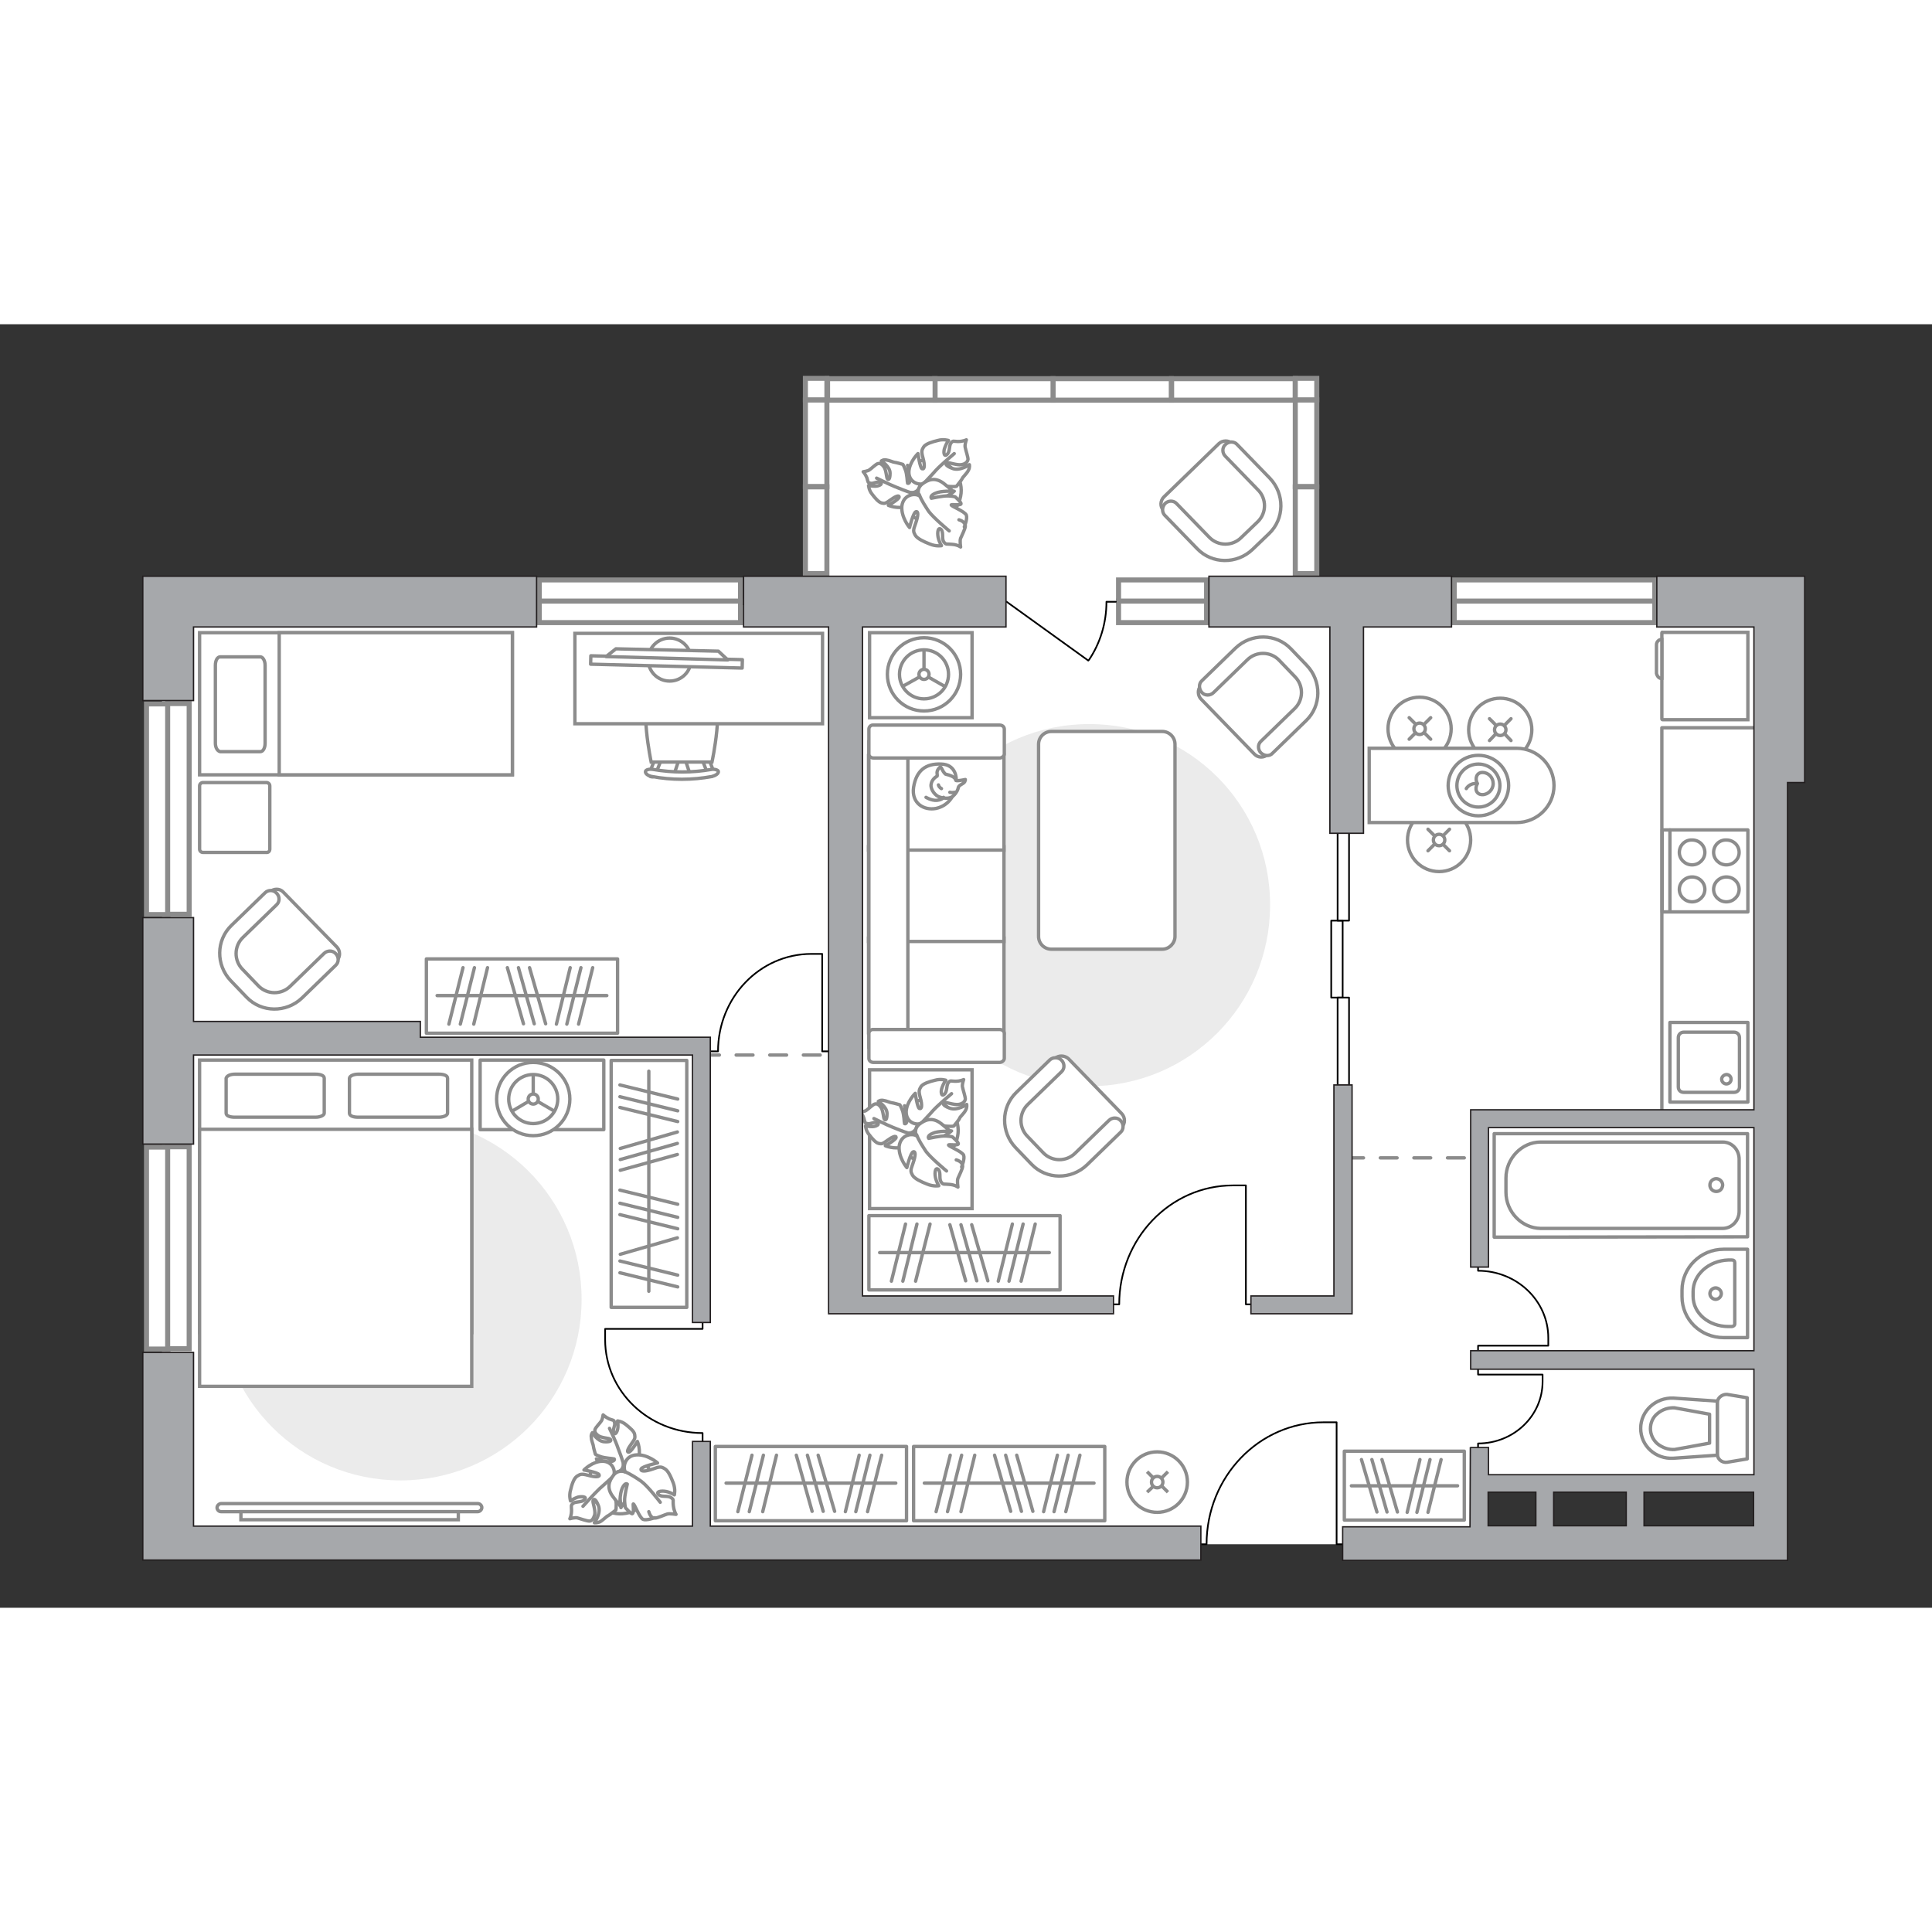 <?xml version="1.0" encoding="utf-8"?>
<!-- Generator: Adobe Illustrator 25.1.0, SVG Export Plug-In . SVG Version: 6.00 Build 0)  -->
<svg version="1.1" id="Слой_1" xmlns="http://www.w3.org/2000/svg" xmlns:xlink="http://www.w3.org/1999/xlink" x="0px" y="0px"
	 viewBox="0 0 575 382" style="enable-background:new 0 0 575 382;" xml:space="preserve" width="200" height="200">
<rect x="0" y="0" width="575" height="382" fill="#333333" stroke="none"/>
<style type="text/css">
	.st0{fill:#FFFFFF;}
	.st1{fill:#EBEBEB;}
	.st2{fill:#FFFFFF;stroke:#8C8C8C;stroke-miterlimit:10;}
	.st3{fill:none;stroke:#8C8C8C;stroke-linecap:round;stroke-linejoin:round;stroke-miterlimit:10;}
	.st4{fill:#FFFFFF;stroke:#8C8C8C;stroke-linecap:round;stroke-linejoin:round;stroke-miterlimit:10;}
	.st5{fill:none;stroke:#8C8C8C;stroke-miterlimit:10;}
	.st6{fill:none;stroke:#000000;stroke-width:0.5;stroke-linecap:round;stroke-linejoin:round;stroke-miterlimit:10;}
	.st7{fill:#FFFFFF;stroke:#8C8C8C;stroke-linecap:round;stroke-miterlimit:10;}
	.st8{fill:none;stroke:#8C8C8C;stroke-linecap:round;stroke-miterlimit:10;}
	.st9{fill:#FFFFFF;stroke:#8C8C8C;stroke-width:1;stroke-linecap:round;stroke-linejoin:round;stroke-miterlimit:10.001;}
	.st10{fill:#FFFFFF;stroke:#8C8C8C;stroke-width:1.5;stroke-linecap:round;stroke-miterlimit:10;}
	.st11{fill:none;stroke:#8C8C8C;stroke-linecap:round;stroke-linejoin:round;stroke-miterlimit:10;stroke-dasharray:5,5;}
	.st12{fill:#A6A8AB;stroke:#231F20;stroke-width:0.4;stroke-miterlimit:10;}
</style>
<g id="bg_1_">
	<g>
		<rect x="48.2" y="83.6" class="st0" width="392.4" height="279.5"/>
		<rect x="242.9" y="19.4" class="st0" width="145.8" height="138.2"/>
		<rect x="374.4" y="80.9" class="st0" width="155" height="263.7"/>
	</g>
</g>
<g id="furniture_1_">
	<path id="Vector_3_" class="st1" d="M119.2,236.3c-29.8,0-53.9,24.1-53.9,53.9s24.1,53.9,53.9,53.9s53.9-24.1,53.9-53.9
		S149,236.3,119.2,236.3z"/>
	<rect x="258.8" y="221.9" class="st2" width="30.5" height="41.3"/>
	<g>
		<rect x="181.9" y="219.1" class="st3" width="22.5" height="73.5"/>
		<line class="st3" x1="184.6" y1="251.8" x2="201.6" y2="247.1"/>
		<line class="st3" x1="184.6" y1="276.8" x2="201.6" y2="271.9"/>
		<line class="st3" x1="184.6" y1="248.6" x2="201.6" y2="243.8"/>
		<line class="st3" x1="184.6" y1="245.3" x2="201.6" y2="240.4"/>
		<line class="st3" x1="184.5" y1="265" x2="201.7" y2="269.2"/>
		<line class="st3" x1="184.5" y1="257.7" x2="201.7" y2="261.9"/>
		<line class="st3" x1="184.5" y1="233.1" x2="201.7" y2="237.3"/>
		<line class="st3" x1="184.5" y1="229.9" x2="201.7" y2="234.1"/>
		<line class="st3" x1="184.5" y1="226.4" x2="201.7" y2="230.6"/>
		<line class="st3" x1="184.5" y1="261.6" x2="201.7" y2="265.8"/>
		<line class="st3" x1="184.5" y1="282.3" x2="201.7" y2="286.5"/>
		<line class="st3" x1="184.5" y1="278.8" x2="201.7" y2="283"/>
		<line class="st3" x1="193.1" y1="222.3" x2="193.1" y2="287.8"/>
	</g>
	<g>
		<rect x="271.9" y="334" class="st3" width="56.9" height="22.1"/>
		<line class="st3" x1="296" y1="336.6" x2="300.8" y2="353.3"/>
		<line class="st3" x1="299.3" y1="336.6" x2="304" y2="353.3"/>
		<line class="st3" x1="302.6" y1="336.6" x2="307.4" y2="353.3"/>
		<line class="st3" x1="282.8" y1="336.6" x2="278.6" y2="353.4"/>
		<line class="st3" x1="290.1" y1="336.6" x2="286" y2="353.4"/>
		<line class="st3" x1="314.7" y1="336.6" x2="310.6" y2="353.4"/>
		<line class="st3" x1="317.9" y1="336.6" x2="313.7" y2="353.4"/>
		<line class="st3" x1="321.4" y1="336.6" x2="317.2" y2="353.4"/>
		<line class="st3" x1="286.2" y1="336.6" x2="282" y2="353.4"/>
		<line class="st3" x1="325.6" y1="344.9" x2="275.1" y2="344.9"/>
	</g>
	<g>
		<rect x="400.1" y="335.4" class="st3" width="35.7" height="20.5"/>
		<line class="st3" x1="405.2" y1="337.9" x2="409.8" y2="353.5"/>
		<line class="st3" x1="408.3" y1="337.9" x2="412.8" y2="353.5"/>
		<line class="st3" x1="411.3" y1="337.9" x2="415.9" y2="353.5"/>
		<line class="st3" x1="422.6" y1="337.9" x2="418.8" y2="353.6"/>
		<line class="st3" x1="425.6" y1="337.9" x2="421.7" y2="353.6"/>
		<line class="st3" x1="428.9" y1="337.9" x2="425" y2="353.6"/>
		<line class="st3" x1="433.8" y1="345.7" x2="402.2" y2="345.7"/>
	</g>
	<g>
		<rect x="212.9" y="334" class="st3" width="56.9" height="22.1"/>
		<line class="st3" x1="237" y1="336.6" x2="241.7" y2="353.3"/>
		<line class="st3" x1="240.3" y1="336.6" x2="245" y2="353.3"/>
		<line class="st3" x1="243.5" y1="336.6" x2="248.4" y2="353.3"/>
		<line class="st3" x1="223.8" y1="336.6" x2="219.6" y2="353.4"/>
		<line class="st3" x1="231.1" y1="336.6" x2="227" y2="353.4"/>
		<line class="st3" x1="255.7" y1="336.6" x2="251.6" y2="353.4"/>
		<line class="st3" x1="258.9" y1="336.6" x2="254.7" y2="353.4"/>
		<line class="st3" x1="262.4" y1="336.6" x2="258.2" y2="353.4"/>
		<line class="st3" x1="227.2" y1="336.6" x2="223" y2="353.4"/>
		<line class="st3" x1="266.6" y1="344.9" x2="216.1" y2="344.9"/>
	</g>
	<g>
		<rect x="258.6" y="265.3" class="st3" width="56.9" height="22.1"/>
		<line class="st3" x1="282.7" y1="268" x2="287.4" y2="284.7"/>
		<line class="st3" x1="286" y1="268" x2="290.7" y2="284.7"/>
		<line class="st3" x1="289.2" y1="268" x2="294" y2="284.7"/>
		<line class="st3" x1="269.5" y1="267.8" x2="265.3" y2="284.8"/>
		<line class="st3" x1="276.8" y1="267.8" x2="272.5" y2="284.8"/>
		<line class="st3" x1="301.3" y1="267.8" x2="297.1" y2="284.8"/>
		<line class="st3" x1="304.5" y1="267.8" x2="300.3" y2="284.8"/>
		<line class="st3" x1="308.1" y1="267.8" x2="303.9" y2="284.8"/>
		<line class="st3" x1="272.9" y1="267.8" x2="268.7" y2="284.8"/>
		<line class="st3" x1="312.3" y1="276.3" x2="261.8" y2="276.3"/>
	</g>
	<g>
		<rect x="126.9" y="188.9" class="st3" width="56.9" height="22.1"/>
		<line class="st3" x1="151" y1="191.5" x2="155.8" y2="208.2"/>
		<line class="st3" x1="154.3" y1="191.5" x2="159" y2="208.2"/>
		<line class="st3" x1="157.6" y1="191.5" x2="162.4" y2="208.2"/>
		<line class="st3" x1="137.8" y1="191.5" x2="133.6" y2="208.3"/>
		<line class="st3" x1="145.1" y1="191.5" x2="141" y2="208.3"/>
		<line class="st3" x1="169.7" y1="191.5" x2="165.6" y2="208.3"/>
		<line class="st3" x1="172.9" y1="191.5" x2="168.7" y2="208.3"/>
		<line class="st3" x1="176.4" y1="191.5" x2="172.2" y2="208.3"/>
		<line class="st3" x1="141.2" y1="191.5" x2="137" y2="208.3"/>
		<line class="st3" x1="180.6" y1="199.8" x2="130.1" y2="199.8"/>
	</g>
	<g>
		<path id="Vector_60_1_" class="st2" d="M274.2,249.1c5,1,9.9-2.4,10.8-7.4c1-5-2.4-9.9-7.4-10.8c-5-1-9.9,2.4-10.8,7.4
			C265.9,243.4,269.2,248.2,274.2,249.1z"/>
		<path class="st4" d="M268.8,244.8c-2.5,0.9-5.3-0.3-5.3-0.3s3.2-1.8,3.2-2.5c0-0.6-1.1-0.2-2.6,0.9c-1.5,1.1-1.7,1.1-2.6,0.9
			c-0.9-0.2-2-1.5-2.9-2.7c-0.9-1.1-1-2.5-1-2.5s0.9,0.2,2,0.2s2.4-0.7,1.5-1.1c-0.9-0.5-2.1,0.5-3,0.2c-0.8-0.2-0.6-0.3-1-1.6
			s-1.1-1.8-1.1-1.8s1.5-0.2,1.9-0.6c0.5-0.3,1.8-1.6,2.4-1.8c0.6-0.2,1.2,0,1.9,1c0.7,1,0.7,3.2,1,3.5c0.2,0.3,0.8,0.5,0.8-1.7
			c0-2-2.6-3.6-2.6-3.6s0.6-0.5,1.5-0.3c0.9,0.1,2.1,0.7,2.5,0.7c0.3,0,2.4,0.6,2.4,0.6s0.2,0.2,0.7,1.5c0.6,1.4,0.6,3.9,0.7,4.1
			c0.1,0.1,0.7,0.2,0.8-1.2s-0.8-4.1-0.8-4.1s0.1,0.1,2.3,1.6c2.1,1.5,1.9,3.3,1.2,5s-2.4,1.5-2.4,1.5
			C271.1,241.4,271.3,244.2,268.8,244.8z"/>
		<path class="st3" d="M274.5,241c-1.5,0.2-2.9,0.1-4.3-0.3c-1-0.3-3.3-1.2-4.5-1.7c-1.8-0.7-5.6-2.6-5.6-2.6"/>
		<path class="st4" d="M269.7,234.4c0.1-3,2.7-5.5,2.7-5.5s0.6,4.2,1.2,4.5c0.8,0.3,0.9-1,0.3-3.2c-0.6-2.1-0.3-2.4,0.2-3.3
			c0.6-0.9,2.5-1.5,4.2-1.9c1.7-0.5,3.2,0,3.2,0s-0.7,0.9-1.1,2.1c-0.5,1.2-0.3,2.9,0.6,2.1c1-0.8,0.6-2.6,1.2-3.4
			c0.7-0.9,0.7-0.5,2.1-0.5c1.6,0,2.5-0.5,2.5-0.5s-0.6,1.7-0.3,2.4c0.1,0.6,0.8,2.7,0.8,3.4c-0.1,0.7-0.7,1.4-2,1.6
			c-1.4,0.2-3.7-0.7-4.2-0.6c-0.5,0.2-0.8,0.8,1.5,1.7c2.3,0.9,5.1-1.1,5.1-1.1s0.2,0.8-0.3,1.7c-0.5,1-1.7,2-1.8,2.4
			s-1.7,2.3-1.7,2.3s-0.2,0.2-1.8,0.1c-1.6,0-4.5-1.1-4.6-1.1c-0.1,0.1-0.5,0.7,1,1.5c1.6,0.8,4.7,1,4.7,1s-0.1,0.2-2.7,1.8
			c-2.5,1.7-4.4,0.6-5.9-0.9c-1.5-1.6-0.5-3.2-0.5-3.2C272.7,238.5,269.7,237.6,269.7,234.4z"/>
		<path class="st3" d="M271.6,242.5c0.5-1.7,1.2-3.3,2.4-4.5c0.8-0.9,2.8-2.9,3.8-4.1c1.6-1.7,5.4-4.9,5.4-4.9"/>
		<g>
			<path class="st4" d="M286.2,250.8c0,0,1-2.4,0.6-3.5c-0.5-1.1-4.4-2.6-4.5-3c-0.1-0.3,2.6,0.2,2.9-0.3c0.2-0.5-1.7-2.1-1.7-2.1
				s-0.3-0.2-2-0.3c-1.7-0.1-5,0.7-5.1,0.7c-0.1-0.1-0.5-0.8,1.2-1.5c1.7-0.8,5.2-0.6,5.2-0.6s-0.1-0.2-2.7-2.3
				c-2.6-2-4.7-1.2-6.5,0.2c-1.8,1.5-0.9,3.4-0.9,3.4c-1.5-0.8-4.7-0.2-5.1,3.2c-0.2,3.4,2.3,6.3,2.3,6.3s1.1-4.5,1.9-4.7
				s0.7,1.2-0.1,3.5c-0.8,2.1-0.7,2.4-0.1,3.5c0.6,1,2.5,1.9,4.3,2.6c1.9,0.8,3.5,0.5,3.5,0.5s-0.7-1.1-1-2.5
				c-0.3-1.5,0-3.2,0.9-2.3c0.8,0.9,0.1,2.7,0.8,3.7c0.7,0.9,0.7,0.5,2.4,0.7c1.7,0.1,2.6,0.8,2.6,0.8s-0.3-1.9,0-2.6
				c0.3-0.7,1.4-2.9,1.4-3.6c0-0.7-0.5-1.5-1.9-1.9"/>
			<path class="st3" d="M272.8,241.2c0.6,1.7,1.9,3.6,2.8,5c1.5,2,6.1,5.8,6.1,5.8"/>
		</g>
	</g>
	<g>
		<path id="Vector_60_5_" class="st2" d="M275.1,58.6c5,1,9.9-2.4,10.8-7.4c1-5-2.4-9.9-7.4-10.8c-5-1-9.9,2.4-10.8,7.4
			C266.7,52.9,270.1,57.7,275.1,58.6z"/>
		<path class="st4" d="M269.7,54.2c-2.5,0.9-5.3-0.3-5.3-0.3s3.2-1.8,3.2-2.5c0-0.6-1.1-0.2-2.6,0.9c-1.5,1.1-1.7,1.1-2.6,0.9
			c-0.9-0.2-2-1.5-2.9-2.7c-0.9-1.1-1-2.5-1-2.5s0.9,0.2,2,0.2c1.1,0,2.4-0.7,1.5-1.1c-0.9-0.5-2.1,0.5-3,0.2
			c-0.8-0.2-0.6-0.3-1-1.6c-0.5-1.2-1.1-1.8-1.1-1.8s1.5-0.2,1.9-0.6c0.5-0.3,1.8-1.6,2.4-1.8c0.6-0.2,1.2,0,1.9,1
			c0.7,1,0.7,3.2,1,3.5c0.2,0.3,0.8,0.5,0.8-1.7c0-2-2.6-3.6-2.6-3.6s0.6-0.5,1.5-0.3c0.9,0.1,2.1,0.7,2.5,0.7
			c0.3,0,2.4,0.6,2.4,0.6s0.2,0.2,0.7,1.5c0.6,1.4,0.6,3.9,0.7,4.1c0.1,0.1,0.7,0.2,0.8-1.2c0.1-1.5-0.8-4.1-0.8-4.1
			s0.1,0.1,2.3,1.6c2.1,1.5,1.9,3.3,1.2,5s-2.4,1.5-2.4,1.5C271.9,51,272.2,53.6,269.7,54.2z"/>
		<path class="st3" d="M275.3,50.4c-1.5,0.2-2.9,0.1-4.3-0.3c-1-0.3-3.3-1.2-4.5-1.7c-1.8-0.7-5.6-2.6-5.6-2.6"/>
		<path class="st4" d="M270.5,44c0.1-3,2.7-5.5,2.7-5.5s0.6,4.2,1.2,4.5c0.8,0.3,0.9-1,0.3-3.2c-0.6-2.1-0.3-2.4,0.2-3.3
			c0.6-0.9,2.5-1.5,4.2-1.9c1.7-0.5,3.2,0,3.2,0s-0.7,0.9-1.1,2.1c-0.5,1.2-0.3,2.9,0.6,2.1c1-0.8,0.6-2.6,1.2-3.4
			c0.7-0.9,0.7-0.5,2.1-0.5c1.6,0,2.5-0.5,2.5-0.5s-0.6,1.7-0.3,2.4c0.1,0.6,0.8,2.7,0.8,3.4c-0.1,0.7-0.7,1.4-2,1.6
			s-3.7-0.7-4.2-0.6c-0.5,0.2-0.8,0.8,1.5,1.7c2.3,0.9,5.1-1.1,5.1-1.1s0.2,0.8-0.3,1.7c-0.5,1-1.7,2-1.8,2.4
			c-0.1,0.3-1.7,2.3-1.7,2.3s-0.2,0.2-1.8,0.1c-1.6,0-4.5-1.1-4.6-1.1c-0.1,0.1-0.5,0.7,1,1.5c1.6,0.8,4.7,1,4.7,1s-0.1,0.2-2.7,1.8
			c-2.5,1.7-4.4,0.6-5.9-0.9c-1.5-1.6-0.5-3.2-0.5-3.2C273.6,48,270.5,47.1,270.5,44z"/>
		<path class="st3" d="M272.4,52c0.5-1.7,1.2-3.3,2.4-4.5c0.8-0.9,2.8-2.9,3.8-4.1c1.6-1.7,5.4-4.9,5.4-4.9"/>
		<g>
			<path class="st4" d="M287,60.3c0,0,1-2.4,0.6-3.5c-0.5-1.1-4.4-2.6-4.5-3c-0.1-0.3,2.6,0.2,2.9-0.3c0.2-0.5-1.7-2.1-1.7-2.1
				s-0.3-0.2-2-0.3c-1.7-0.1-5,0.7-5.1,0.7c-0.1-0.1-0.5-0.8,1.2-1.5c1.7-0.8,5.2-0.6,5.2-0.6s-0.1-0.2-2.7-2.3
				c-2.6-2-4.7-1.2-6.5,0.2c-1.8,1.5-0.9,3.4-0.9,3.4c-1.5-0.8-4.7-0.2-5.1,3.2c-0.2,3.4,2.3,6.3,2.3,6.3s1.1-4.5,1.9-4.7
				c0.8-0.2,0.7,1.2-0.1,3.5c-0.8,2.1-0.7,2.4-0.1,3.5c0.6,1,2.5,1.9,4.3,2.6c1.9,0.8,3.5,0.5,3.5,0.5s-0.7-1.1-1-2.5
				c-0.3-1.5,0-3.2,0.9-2.3c0.8,0.9,0.1,2.7,0.8,3.7c0.7,0.9,0.7,0.5,2.4,0.7c1.7,0.1,2.6,0.8,2.6,0.8s-0.3-1.9,0-2.6
				s1.4-2.9,1.4-3.6c0-0.7-0.5-1.5-1.9-1.9"/>
			<path class="st3" d="M273.6,50.7c0.6,1.7,1.9,3.6,2.8,5c1.5,2,6.1,5.8,6.1,5.8"/>
		</g>
	</g>
	<g>
		<path id="Vector_60_4_" class="st2" d="M193.9,343.2c0.9,5.1-2.6,9.9-7.7,10.7c-5.1,0.9-9.9-2.6-10.7-7.7
			c-0.9-5.1,2.6-9.9,7.7-10.7C188.3,334.6,193.1,338.1,193.9,343.2z"/>
		<path class="st4" d="M189.9,337.8c1-2.5-0.2-5.3-0.2-5.3s-1.9,3.2-2.6,3.2s-0.2-1.1,0.9-2.6c1.1-1.5,1-1.7,0.9-2.6
			c-0.1-1-1.4-2-2.6-3c-1.2-1-2.5-1.1-2.5-1.1s0.2,0.9,0.1,2c-0.1,1.1-0.8,2.4-1.2,1.5c-0.5-0.9,0.5-2.1,0.2-3
			c-0.2-0.9-0.3-0.6-1.6-1.1c-1.2-0.6-1.8-1.2-1.8-1.2s-0.2,1.5-0.6,1.9c-0.3,0.5-1.6,1.8-1.8,2.4c-0.2,0.6,0,1.2,1,1.9
			s3.2,0.7,3.5,1c0.3,0.3,0.5,0.9-1.7,0.8c-2.1-0.1-3.6-2.7-3.6-2.7s-0.5,0.6-0.3,1.5c0,0.9,0.6,2.1,0.6,2.5s0.6,2.4,0.6,2.4
			s0.1,0.2,1.5,0.7s3.9,0.6,4.1,0.7c0.1,0.1,0.2,0.7-1.2,0.8c-1.5,0.2-4.1-0.8-4.1-0.8s0,0.2,1.5,2.4c1.5,2.1,3.3,2,5,1.4
			c1.7-0.6,1.5-2.3,1.5-2.3C186.2,339.8,188.9,340.2,189.9,337.8z"/>
		<path class="st3" d="M185.7,343.2c0.3-1.5,0.2-2.9-0.2-4.3c-0.3-1-1.1-3.3-1.6-4.5c-0.6-1.9-2.5-5.8-2.5-5.8"/>
		<path class="st4" d="M179.3,338.4c-3,0-5.5,2.6-5.5,2.6s4.2,0.7,4.5,1.4c0.3,0.7-1,0.8-3.2,0.2s-2.4-0.3-3.3,0.2
			c-1,0.6-1.6,2.5-2,4.2c-0.5,1.7,0,3.2,0,3.2s0.9-0.7,2.1-1.1c1.2-0.3,2.9-0.2,2.1,0.7c-0.8,0.9-2.6,0.5-3.4,1.1
			c-0.8,0.7-0.5,0.7-0.5,2.1c0,1.6-0.5,2.5-0.5,2.5s1.7-0.5,2.4-0.2c0.7,0.2,2.7,0.9,3.4,0.9s1.2-0.6,1.6-1.9
			c0.3-1.4-0.7-3.7-0.5-4.2c0.1-0.5,0.7-0.8,1.6,1.5c0.9,2.3-1.2,5.1-1.2,5.1s0.8,0.1,1.7-0.3c0.9-0.5,2-1.7,2.4-1.8
			c0.3-0.1,2.3-1.7,2.3-1.7s0.1-0.2,0.1-1.8c0-1.6-1-4.5-1-4.6s0.6-0.5,1.4,1c0.9,1.5,1,4.7,1,4.7s0.1-0.1,1.8-2.7s0.7-4.4-0.8-6
			c-1.5-1.6-3.2-0.6-3.2-0.6C183.3,341.4,182.4,338.4,179.3,338.4z"/>
		<path class="st3" d="M187.1,340.5c-1.7,0.3-3.3,1.1-4.5,2.3c-0.9,0.8-2.9,2.7-4.1,3.7c-1.7,1.6-5,5.3-5,5.3"/>
		<g>
			<path class="st4" d="M194.9,355.2c0,0-2.5,0.9-3.5,0.5c-1.1-0.5-2.5-4.5-2.9-4.6c-0.2-0.1,0.3,2.6-0.3,2.9c-0.3,0.2-2-1.7-2-1.7
				s-0.2-0.3-0.3-2c-0.1-1.7,0.8-5,0.8-5.1c-0.1-0.1-0.7-0.5-1.5,1.2s-0.7,5.2-0.7,5.2s-0.1-0.1-2.1-2.7c-2-2.7-1.1-4.7,0.3-6.5
				c1.5-1.7,3.4-0.8,3.4-0.8c-0.8-1.5-0.1-4.9,3.3-5.1c3.4-0.2,6.3,2.4,6.3,2.4s-4.6,1-4.9,1.8c-0.2,0.8,1.2,0.8,3.5,0
				c2.1-0.8,2.5-0.7,3.5-0.1c1.1,0.6,1.9,2.5,2.6,4.3c0.7,1.9,0.3,3.5,0.3,3.5s-1-0.7-2.4-1c-1.5-0.3-3.2,0-2.3,0.9
				c0.9,0.9,2.7,0.2,3.7,0.9s0.5,0.7,0.7,2.4c0.2,1.7,0.8,2.6,0.8,2.6s-1.9-0.3-2.6-0.1c-0.7,0.2-2.9,1.2-3.6,1.2
				c-0.8,0.1-1.5-0.5-1.9-1.9"/>
			<path class="st3" d="M186,341.5c1.6,0.7,3.5,1.9,4.9,2.9c2,1.5,5.6,6.2,5.6,6.2"/>
		</g>
	</g>
	<g>
		<path id="Vector_8_1_" class="st2" d="M494.8,91.7h25.4v26h-25.4c-0.1,0-0.2-0.1-0.2-0.2V91.8C494.6,91.7,494.7,91.6,494.8,91.7z"
			/>
		<path id="Vector_9_1_" class="st2" d="M493,103.9v-8.5c0-0.9,0.7-1.6,1.6-1.6v11.6C493.8,105.5,493.2,104.8,493,103.9z"/>
	</g>
	<path id="Vector_148_2_" class="st3" d="M528.5,236.1h-33.9v-116h28.3"/>
	<path id="Vector_1_" class="st1" d="M324.1,119c-29.8,0-53.9,24.1-53.9,53.9s24.1,53.9,53.9,53.9s53.9-24.1,53.9-53.9
		C378.1,143,353.9,118.9,324.1,119z"/>
	<g>
		<path id="Vector_52_1_" class="st2" d="M314,218.5l-11.3,11.1c-4.2,4.1-4.3,10.7-0.2,14.8l5.3,5.4c4.1,4.2,10.7,4.3,14.8,0.2
			l11.3-11.1c1-1,1-2.8,0-3.9l-15.9-16.4C316.9,217.6,315.1,217.5,314,218.5z"/>
		<path id="Vector_53_1_" class="st2" d="M312.5,218.9l-10,9.7c-4.6,4.4-4.7,11.8-0.2,16.5l4.7,4.9c4.4,4.6,11.8,4.7,16.5,0.2
			l10-9.7c1-0.9,1-2.5,0-3.5c-0.9-1-2.5-1-3.5,0l-10,9.7c-2.6,2.6-6.9,2.6-9.5-0.1l-4.7-4.9c-2.6-2.6-2.6-6.9,0.1-9.5l10-9.7
			c1-0.9,1-2.5,0-3.5C315,218.1,313.4,218.1,312.5,218.9z"/>
	</g>
	<g>
		<path id="Vector_52_8_" class="st2" d="M80.4,168.9l-11.3,11.1c-4.2,4.1-4.3,10.7-0.2,14.8l5.3,5.4c4.1,4.2,10.7,4.3,14.8,0.2
			l11.3-11.1c1-1,1-2.8,0-3.9L84.3,169C83.3,167.9,81.5,167.9,80.4,168.9z"/>
		<path id="Vector_53_8_" class="st2" d="M78.9,169.2l-10,9.7c-4.6,4.4-4.7,11.8-0.2,16.5l4.7,4.9c4.4,4.6,11.8,4.7,16.5,0.2l10-9.7
			c1-0.9,1-2.5,0-3.5c-0.9-1-2.5-1-3.5,0l-10,9.7c-2.6,2.6-6.9,2.6-9.5-0.1l-4.7-4.9c-2.6-2.6-2.6-6.9,0.1-9.5l10-9.7
			c1-0.9,1-2.5,0-3.5C81.4,168.3,79.8,168.3,78.9,169.2z"/>
	</g>
	<g>
		<path id="Vector_52_7_" class="st2" d="M346.3,55.4l11.1,11.3c4.1,4.2,10.7,4.3,14.8,0.2l5.4-5.3c4.2-4.1,4.3-10.7,0.2-14.8
			l-11.1-11.3c-1-1-2.8-1-3.9,0l-16.4,15.9C345.3,52.5,345.2,54.3,346.3,55.4z"/>
		<path id="Vector_53_7_" class="st2" d="M346.6,56.8l9.7,10c4.4,4.6,11.8,4.7,16.5,0.2l4.9-4.7c4.6-4.4,4.7-11.8,0.2-16.5l-9.7-10
			c-0.9-1-2.5-1-3.5,0c-1,0.9-1,2.5,0,3.5l9.7,10c2.6,2.6,2.6,6.9-0.1,9.5l-4.9,4.7c-2.6,2.6-6.9,2.6-9.5-0.1l-9.7-10
			c-0.9-1-2.5-1-3.5,0C345.8,54.5,345.8,55.9,346.6,56.8z"/>
	</g>
	<g>
		<path id="Vector_52_2_" class="st2" d="M377.3,128l11.3-11.1c4.2-4.1,4.3-10.7,0.2-14.8l-5.3-5.4c-4.1-4.2-10.7-4.3-14.8-0.2
			l-11.3,11.1c-1,1-1,2.8,0,3.9l15.9,16.4C374.4,129.1,376.2,129.1,377.3,128z"/>
		<path id="Vector_53_2_" class="st2" d="M378.7,127.7l10-9.7c4.6-4.4,4.7-11.8,0.2-16.5l-4.7-4.9c-4.4-4.6-11.8-4.7-16.5-0.2
			l-10,9.7c-1,0.9-0.9,2.5,0,3.5s2.5,1,3.5,0l10-9.7c2.6-2.6,6.9-2.6,9.5,0.1l4.7,4.9c2.6,2.6,2.6,6.9-0.1,9.5l-10,9.7
			c-1,0.9-1,2.5,0,3.5C376.4,128.6,377.9,128.6,378.7,127.7z"/>
	</g>
	<g>
		<path id="Vector_54_2_" class="st2" d="M298.8,210.9v-28.2h-40.3v28.2H298.8z"/>
		<path id="Vector_55_2_" class="st2" d="M298.8,183.7v-28.2h-40.3v28.2H298.8z"/>
		<path id="Vector_56_2_" class="st2" d="M298.8,156.5v-28.2h-40.3v28.2H298.8z"/>
		<path id="Vector_57_2_" class="st2" d="M270.2,124.3h-11.6V215l11.6-2.7V124.3z"/>
		<path id="Vector_58_2_" class="st2" d="M258.6,211.1v7.4c0,0.7,0.6,1.2,1.4,1.2h37.5c0.7,0,1.4-0.6,1.4-1.2v-7.4
			c0-0.7-0.6-1.2-1.4-1.2h-37.5C259.2,209.8,258.6,210.4,258.6,211.1z"/>
		<path id="Vector_59_2_" class="st2" d="M258.6,120.5v7.4c0,0.7,0.6,1.2,1.4,1.2h37.5c0.7,0,1.4-0.6,1.4-1.2v-7.4
			c0-0.7-0.6-1.2-1.4-1.2h-37.5C259.2,119.2,258.6,119.8,258.6,120.5z"/>
		<g>
			<path class="st4" d="M278.6,144.1c-3.6,0.7-7.4-1.5-6.7-6.3c0.8-4.9,3.5-7.1,8.2-6.9c4.7,0.1,4.5,4.7,4.5,4.7
				C284.7,140.2,282.2,143.3,278.6,144.1z"/>
			<path class="st4" d="M284.5,135.8c0.5,0.2,2.8-0.3,2.8-0.3s0.1,0-0.2,0.7c-0.5,0.7-1.7,0.9-1.9,1.7c-0.1,0.8-0.9,2.1-1.8,2.7
				c-0.9,0.7-2.7,0.5-3.8,0.1c-1.1-0.3-2.7-2.1-2.5-3.7c0.2-1.7,1.8-2.5,1.8-2.5s0.1,0,0-0.7c-0.2-1.2,0.9-2,0.9-2s0.2-0.2,0.6,0.7
				s1,1.4,1,1.4C284.5,134.6,284.3,135.5,284.5,135.8z"/>
			<path class="st4" d="M279.3,137.1c0.2,0.8,0.9,1.1,0.9,1.1"/>
			<path class="st4" d="M284.1,139.3c-0.6,0.2-1.4,0-1.4,0"/>
			<path class="st3" d="M275.6,140.8c0,0,1.6,1,3.2,0.9c1.8-0.2,2-0.9,2-0.9"/>
		</g>
	</g>
	<rect x="258.8" y="91.8" class="st2" width="30.5" height="25.3"/>
	<g>
		<circle class="st2" cx="275" cy="104.2" r="10.9"/>
		<circle class="st2" cx="275" cy="104.2" r="7.3"/>
		<circle class="st2" cx="275" cy="104.2" r="1.5"/>
		<path class="st2" d="M275,104.2"/>
		<line class="st5" x1="275" y1="97" x2="275" y2="102.8"/>
		<line class="st5" x1="268.6" y1="107.8" x2="273.6" y2="105"/>
		<line class="st5" x1="281.2" y1="107.8" x2="276.3" y2="105"/>
	</g>
	<g>
		<path class="st2" d="M65.8,353.4c-0.7,0-1.2-0.6-1.2-1.2s0.6-1.2,1.2-1.2h76.4c0.7,0,1.2,0.6,1.2,1.2s-0.6,1.2-1.2,1.2H65.8z"/>
		<rect x="71.7" y="353.4" class="st2" width="64.7" height="2.4"/>
	</g>
	<g>
		<circle class="st2" cx="344.4" cy="344.6" r="9"/>
		<line class="st5" x1="343.2" y1="343.3" x2="341.4" y2="341.5"/>
		<circle class="st2" cx="344.4" cy="344.6" r="1.7"/>
		<line class="st5" x1="347.6" y1="347.6" x2="345.8" y2="345.8"/>
		<line class="st5" x1="343.2" y1="345.9" x2="341.4" y2="347.6"/>
		<line class="st5" x1="347.6" y1="341.5" x2="345.8" y2="343.3"/>
	</g>
	<g>
		<path id="Vector_98_2_" class="st2" d="M140.4,219h-81v81.1h81V219z"/>
		<path id="Vector_99_2_" class="st2" d="M59.4,250v-10.4H69h71.4v76.5h-81V250z"/>
		<path id="Vector_100_2_" class="st3" d="M104,224.4v10.4c0,0.8,1.1,1.2,2.6,1.2h24c1.5,0,2.6-0.6,2.6-1.2v-10.4
			c0-0.8-1.1-1.2-2.6-1.2l-24,0C105.2,223.2,104.1,223.7,104,224.4z"/>
		<path id="Vector_101_2_" class="st3" d="M67.3,224.4v10.4c0,0.8,1.1,1.2,2.6,1.2h24c1.5,0,2.6-0.6,2.6-1.2v-10.4
			c0-0.8-1.1-1.2-2.6-1.2h-24C68.5,223.2,67.5,223.7,67.3,224.4z"/>
	</g>
	<path class="st6" d="M329.5,291.7h3.6l0,0c0-19.5,15.1-35.4,33.9-35.4h3.8v35.4h3"/>
	<path class="st6" d="M210.8,216.4h2.9l0,0c0-16,12.4-29,27.8-29h3.2v29h2.5"/>
	<path class="st6" d="M209.1,333V330l0,0c-16,0-29-12.4-29-27.8v-3.2h29v-2.5"/>
	<path class="st6" d="M439.9,279.6v2.1l0,0c11.5,0,20.9,8.9,20.9,20v2.3h-20.9v1.8"/>
	<path class="st6" d="M439.9,335v-1.9l0,0c10.6,0,19.2-8.2,19.2-18.4v-2.1h-19.2V311"/>
	<g>
		<circle class="st7" cx="446.5" cy="120.7" r="9.4"/>
		<line class="st8" x1="445.2" y1="119.3" x2="443.3" y2="117.4"/>
		<circle class="st7" cx="446.5" cy="120.7" r="1.7"/>
		<line class="st8" x1="449.7" y1="123.9" x2="447.8" y2="121.9"/>
		<line class="st8" x1="445.2" y1="121.9" x2="443.3" y2="123.9"/>
		<line class="st8" x1="449.7" y1="117.4" x2="447.8" y2="119.3"/>
	</g>
	<g>
		<circle class="st7" cx="422.5" cy="120.4" r="9.4"/>
		<line class="st8" x1="421.3" y1="119" x2="419.4" y2="117.1"/>
		<circle class="st7" cx="422.5" cy="120.4" r="1.7"/>
		<line class="st8" x1="425.8" y1="123.5" x2="423.9" y2="121.6"/>
		<line class="st8" x1="421.3" y1="121.6" x2="419.4" y2="123.5"/>
		<line class="st8" x1="425.8" y1="117.1" x2="423.9" y2="119"/>
	</g>
	<g>
		<circle class="st7" cx="428.3" cy="153.5" r="9.4"/>
		<line class="st8" x1="426.9" y1="152.2" x2="425" y2="150.3"/>
		<circle class="st7" cx="428.3" cy="153.5" r="1.7"/>
		<line class="st8" x1="431.4" y1="156.7" x2="429.5" y2="154.8"/>
		<line class="st8" x1="426.9" y1="154.8" x2="425" y2="156.7"/>
		<line class="st8" x1="431.4" y1="150.3" x2="429.5" y2="152.2"/>
	</g>
	<g>
		<path class="st2" d="M451.4,148.3h-43.9v-22.1h43.9c6.1,0,11.1,5,11.1,11.1l0,0C462.5,143.4,457.5,148.3,451.4,148.3z"/>
		<circle class="st3" cx="440" cy="137.3" r="9"/>
		<circle class="st3" cx="440" cy="137.3" r="6.4"/>
		<path class="st3" d="M439.7,136.7c-0.8-1.4-0.3-3.3,1.5-3.3c1.8,0,3.2,1.5,3.2,3.3s-1.5,3.3-3.2,3.3
			C439.4,140,438.8,138.3,439.7,136.7z"/>
		<path class="st3" d="M439.6,136.7c-2.3-0.2-3.2,1.5-3.2,1.5"/>
	</g>
	<path class="st7" d="M349.7,182.2V125c0-2.1-1.7-3.8-3.8-3.8h-33c-2.1,0-3.8,1.7-3.8,3.8v57.2c0,2.1,1.7,3.8,3.8,3.8h33
		C348,186,349.7,184.2,349.7,182.2z"/>
	<rect x="142.9" y="219" class="st3" width="36.8" height="20.7"/>
	<g>
		<circle class="st2" cx="158.7" cy="230.6" r="10.9"/>
		<circle class="st2" cx="158.7" cy="230.6" r="7.3"/>
		<circle class="st2" cx="158.7" cy="230.6" r="1.5"/>
		<path class="st2" d="M158.7,230.6"/>
		<line class="st5" x1="158.7" y1="223.3" x2="158.7" y2="229.1"/>
		<line class="st5" x1="152.4" y1="234.2" x2="157.3" y2="231.3"/>
		<line class="st5" x1="165" y1="234.2" x2="160" y2="231.3"/>
	</g>
	<g>
		<path id="Vector_2_1_" class="st2" d="M59.4,91.8v42.3h93.1V91.8H59.4z"/>
		<path id="Vector_3_1_" class="st2" d="M92.6,134.1h-9.5v-5V91.8h69.4v42.3H92.6z"/>
		<path id="Vector_4_1_" class="st3" d="M65.5,127.2h12c0.8,0,1.4-1.1,1.4-2.5v-23.2c0-1.4-0.7-2.5-1.4-2.5h-12
			c-0.8,0-1.4,1.1-1.4,2.5v23.2C64.1,126,64.7,127,65.5,127.2z"/>
	</g>
	<path id="Vector_5_1_" class="st4" d="M80.3,156.2v-18.8c0-0.6-0.5-1-1-1H60.4c-0.6,0-1,0.5-1,1v18.8c0,0.6,0.5,1,1,1h18.8
		C79.9,157.3,80.3,156.8,80.3,156.2z"/>
	<g id="Group_2_6_">
		<g id="Group_3_6_">
			<path id="Vector_10_6_" class="st2" d="M200.6,134l1.7-5.1h1.4l1.7,5.1H200.6z"/>
		</g>
		<g id="Group_4_6_">
			<path id="Vector_11_6_" class="st2" d="M195.9,129.2c0.6,0.1,0.8,0.5,0.7,0.9l-1.6,4.1c0,0.3-0.6,0.6-1.1,0.5
				c-0.6-0.1-0.8-0.5-0.7-0.9l1.6-4.1c0-0.3,0.5-0.6,0.9-0.6C195.8,129.1,195.8,129.1,195.9,129.2z"/>
		</g>
		<g id="Group_5_6_">
			<path id="Vector_12_6_" class="st2" d="M211,129.5l1.6,4.1c0.2,0.5-0.1,0.8-0.7,0.9s-1.1,0-1.2-0.5l-1.6-4.1
				c-0.2-0.5,0.1-0.8,0.7-0.9c0.1,0,0.1,0,0.2,0C210.5,129.1,210.9,129.3,211,129.5z"/>
		</g>
		<path id="Vector_13_6_" class="st2" d="M211.9,130.3h-18.1c0,0-3.7-17.5,0-21.2c3.2-3.2,14.9-3.2,18.1,0
			C215.7,112.8,211.9,130.3,211.9,130.3z"/>
		<path id="Vector_14_6_" class="st2" d="M213.8,133.1c0.1,0.6-0.8,1.2-1.9,1.5c-5.9,1.1-12,1.1-17.9,0c-1.2-0.2-2-0.9-1.9-1.5
			c0.1-0.5,1.1-0.8,2.3-0.6c5.8,1,11.6,1,17.3,0C212.6,132.3,213.8,132.7,213.8,133.1z"/>
	</g>
	<path id="Vector_36_1_" class="st2" d="M171.1,92h14.1h59.6v26.9h-73.7V92z"/>
	<g>
		<circle class="st4" cx="199.3" cy="99.8" r="6.4"/>
		<g>
			
				<rect x="197.2" y="78" transform="matrix(2.553910e-02 -1 1 2.553910e-02 92.745 296.381)" class="st9" width="2.5" height="45.1"/>
			<polygon class="st4" points="180.4,98.9 216.6,99.9 213.8,97.3 183.3,96.6 			"/>
		</g>
	</g>
</g>
<g id="windows_1_">
	<rect x="348.7" y="16.2" class="st10" width="36.8" height="6.4"/>
	<rect x="313.4" y="16.2" class="st10" width="35.2" height="6.4"/>
	<rect x="278.2" y="16.2" class="st10" width="35.2" height="6.4"/>
	<rect x="246.3" y="16.2" class="st10" width="32" height="6.4"/>
	<rect x="239.7" y="22.5" class="st10" width="6.4" height="25.8"/>
	<rect x="239.7" y="48.4" class="st10" width="6.4" height="25.8"/>
	<rect x="239.7" y="16.1" class="st10" width="6.4" height="6.4"/>
	<rect x="385.5" y="22.5" class="st10" width="6.4" height="25.8"/>
	<rect x="385.5" y="48.4" class="st10" width="6.4" height="25.8"/>
	<rect x="385.5" y="16.1" class="st10" width="6.4" height="6.4"/>
	<g>
		<rect x="432.8" y="76.1" class="st10" width="59.7" height="6.4"/>
		<rect x="432.8" y="82.4" class="st10" width="59.7" height="6.4"/>
	</g>
	<g>
		<rect x="332.9" y="76.1" class="st10" width="26.2" height="6.4"/>
		<rect x="332.9" y="82.4" class="st10" width="26.2" height="6.4"/>
	</g>
	<g>
		<rect x="160.5" y="76.1" class="st10" width="59.9" height="6.4"/>
		<rect x="160.5" y="82.4" class="st10" width="59.9" height="6.4"/>
	</g>
	<g>
		<rect x="43.6" y="113" class="st10" width="6.4" height="62.7"/>
		<rect x="49.9" y="112.9" class="st10" width="6.4" height="62.7"/>
	</g>
	<g>
		<rect x="43.6" y="244.9" class="st10" width="6.4" height="60.1"/>
		<rect x="49.9" y="244.8" class="st10" width="6.4" height="60.1"/>
	</g>
</g>
<g id="plan">
	<g id="Group_26_2_">
		<path id="Vector_130_2_" class="st3" d="M514,318.5l6,1v18.2l-6,1c-1.5,0.2-2.9-0.9-2.9-2.5V321
			C511.1,319.5,512.6,318.4,514,318.5z"/>
		<path id="Vector_131_2_" class="st3" d="M498,319.6l13.1,0.9v16.1l-13.1,0.9c-5.3,0.3-9.7-3.7-9.7-8.9S492.8,319.4,498,319.6z"/>
		<path id="Vector_132_2_" class="st3" d="M508.8,324.4l-10.4-1.9c-1.9-0.1-3.7,0.5-5.1,1.7c-1.4,1.1-2.1,2.8-2.1,4.5
			c0,1.7,0.8,3.4,2.1,4.5c1.5,1.2,3.3,1.8,5.1,1.7l10.4-1.9V324.4z"/>
	</g>
	<g>
		<path id="Vector_139_2_" class="st3" d="M512.4,224.7c0,0.8,0.7,1.4,1.4,1.4c0.8,0,1.4-0.6,1.4-1.4c0-0.8-0.6-1.4-1.4-1.4
			C513,223.4,512.4,224,512.4,224.7z"/>
		<g id="Group_27_2_">
			<path id="Vector_140_2_" class="st3" d="M520.2,231.5H497v-23.7h23.2V231.5z"/>
		</g>
		<path id="Vector_141_2_" class="st3" d="M499.5,227v-14.7c0-0.9,0.7-1.6,1.6-1.6h15c0.9,0,1.6,0.7,1.6,1.6V227
			c0,0.9-0.7,1.6-1.6,1.6h-15C500.1,228.6,499.5,227.9,499.5,227z"/>
	</g>
	<g>
		<path id="Vector_142_2_" class="st3" d="M494.7,174.9v-24.4h25.5v24.4H494.7z"/>
		<g id="Group_28_2_">
			<g id="Group_29_2_">
				<path id="Vector_143_2_" class="st3" d="M513.8,153.5c2.1,0,3.8,1.6,3.8,3.7c0,2-1.7,3.7-3.8,3.7c-2.1,0-3.8-1.7-3.8-3.7
					C510,155.1,511.7,153.4,513.8,153.5z"/>
				<path id="Vector_144_2_" class="st3" d="M503.6,153.5c2.1,0,3.8,1.6,3.8,3.7c0,2-1.7,3.7-3.8,3.7c-2.1,0-3.8-1.7-3.8-3.7
					C499.8,155.1,501.5,153.4,503.6,153.5z"/>
			</g>
			<g id="Group_30_2_">
				<path id="Vector_145_2_" class="st3" d="M513.8,164.5c2.1,0,3.8,1.6,3.8,3.7c0,2-1.7,3.7-3.8,3.7c-2.1,0-3.8-1.7-3.8-3.7
					S511.7,164.5,513.8,164.5z"/>
				<path id="Vector_146_2_" class="st3" d="M503.6,164.5c2.1,0,3.8,1.6,3.8,3.7c0,2-1.7,3.7-3.8,3.7c-2.1,0-3.8-1.7-3.8-3.7
					S501.5,164.5,503.6,164.5z"/>
			</g>
		</g>
		<path id="Vector_147_2_" class="st3" d="M497,174.6v-24.1"/>
	</g>
	<g>
		<path id="Vector_133_2_" class="st3" d="M514.4,278.5h1c0.6,0,0.9,0.3,0.9,0.8v18.2c0,0.5-0.5,0.8-0.9,0.8h-1
			c-5.8,0-10.5-3.9-10.5-9v-1.4C503.9,282.9,508.5,278.7,514.4,278.5z"/>
		<path id="Vector_134_2_" class="st3" d="M513,275.3h7.1v26.3H513c-6.9,0-12.4-5.4-12.4-12.2v-1.9
			C500.6,280.8,506.1,275.3,513,275.3z"/>
		<path class="st3" d="M510.6,290.2c-0.9,0-1.7-0.8-1.7-1.7c0-0.9,0.8-1.7,1.7-1.7s1.7,0.8,1.7,1.7S511.5,290.2,510.6,290.2z"/>
	</g>
	<g>
		<polyline class="st3" points="444.7,240.9 444.7,271.7 520.1,271.6 520.1,240.9 444.7,240.9 		"/>
		<path class="st3" d="M458.5,269.1h54.2c2.7,0,4.9-2.3,4.9-5.1v-15.5c0-2.8-2.1-5.1-4.9-5.1h-54.2c-5.6,0-10.3,4.9-10.3,10.7v4.2
			C448.2,264.2,452.9,269,458.5,269.1z"/>
		<path class="st3" d="M512.7,256.2c0-1-0.9-1.9-1.9-1.9c-1,0-1.9,0.8-1.9,1.9c0,1,0.8,1.9,1.9,1.9
			C511.8,258.1,512.6,257.4,512.7,256.2z"/>
	</g>
	<rect x="398.1" y="151.4" class="st6" width="3.4" height="26.1"/>
	<rect x="398.1" y="200.4" class="st6" width="3.4" height="26.1"/>
	<rect x="396.2" y="177.5" class="st6" width="3.4" height="22.9"/>
	<path class="st6" d="M332.1,82.6h-2.8l0,0c0,6.4-1.9,12.4-5.2,17.3c-0.1,0-0.2,0.2-0.2,0.2l-24.3-17.5h-2.4"/>
	<path class="st6" d="M355.5,363.1h3.6l0,0c0-20.1,15.6-36.3,34.8-36.3h3.9v36.3h3"/>
	<line class="st11" x1="400.8" y1="248.1" x2="438.2" y2="248.1"/>
	<line class="st11" x1="209.1" y1="217.5" x2="246.6" y2="217.5"/>
	<g>
		<polygon class="st12" points="397,289.2 372.3,289.2 372.3,294.5 397,294.5 397,294.5 402.4,294.5 402.4,294.5 402.4,294.5 
			402.4,289.2 402.4,289.2 402.4,226.4 397,226.4 		"/>
		<path class="st12" d="M437.6,334.2l-0.1,23.7h-37.9v10h129.9h2.5V136.4h5.1V90.1V76.9V75h-44v15.1h28.9V126l0,0v107.8h-79h-5.3
			v46.8h5.3v-41.5h79v66.4h-84.3v5.5h84.3v31.4h-79v-8.1H437.6L437.6,334.2z M489.3,347.6h32.6v10h-32.6V347.6z M462.5,347.6H484v10
			h-21.6V347.6z M442.9,347.6h14.2v10h-14.2V347.6z"/>
		<polygon class="st12" points="246.6,294.5 331.4,294.5 331.4,289.2 256.7,289.2 256.7,90.1 299.4,90.1 299.4,75 221.3,75 
			221.3,90.1 246.6,90.1 246.6,293.8 246.6,293.8 		"/>
		<polygon class="st12" points="432,75 359.8,75 359.8,90.1 395.8,90.1 395.8,151.5 405.8,151.5 405.8,90.1 432,90.1 		"/>
		<polygon class="st12" points="57.6,90.1 159.7,90.1 159.7,75 57.6,75 57.6,75 42.5,75 42.5,112 57.6,112 		"/>
		<polygon class="st12" points="42.5,176.6 42.5,244 57.6,244 57.6,217.5 120.7,217.5 120.7,217.5 206.1,217.5 206.1,297.1 
			211.4,297.1 211.4,212.2 206.1,212.2 125.1,212.2 125.1,207.5 57.6,207.5 57.6,176.6 		"/>
		<polygon class="st12" points="57.6,306 42.5,306 42.5,367.8 57.6,367.8 57.6,367.8 357.4,367.8 357.4,357.7 211.4,357.7 
			211.4,332.5 206.1,332.5 206.1,357.7 57.6,357.7 		"/>
	</g>
</g>
<g id="points">
	<path id="bedroom_x5F_1" class="st3" d="M329.5,157.5"/>
	<path id="bedroom_x5F_3" class="st3" d="M114.6,286.9"/>
	<path id="bedroom_x5F_2" class="st3" d="M162.4,161"/>
	<path id="kitchen" class="st3" d="M450.3,175.7"/>
	<path id="balcony" class="st3" d="M319.3,43"/>
	<path id="wc" class="st3" d="M473.2,326"/>
	<path id="bathroom" class="st3" d="M482.9,288.7"/>
	<path id="hallway" class="st3" d="M355.4,313"/>
</g>
</svg>
